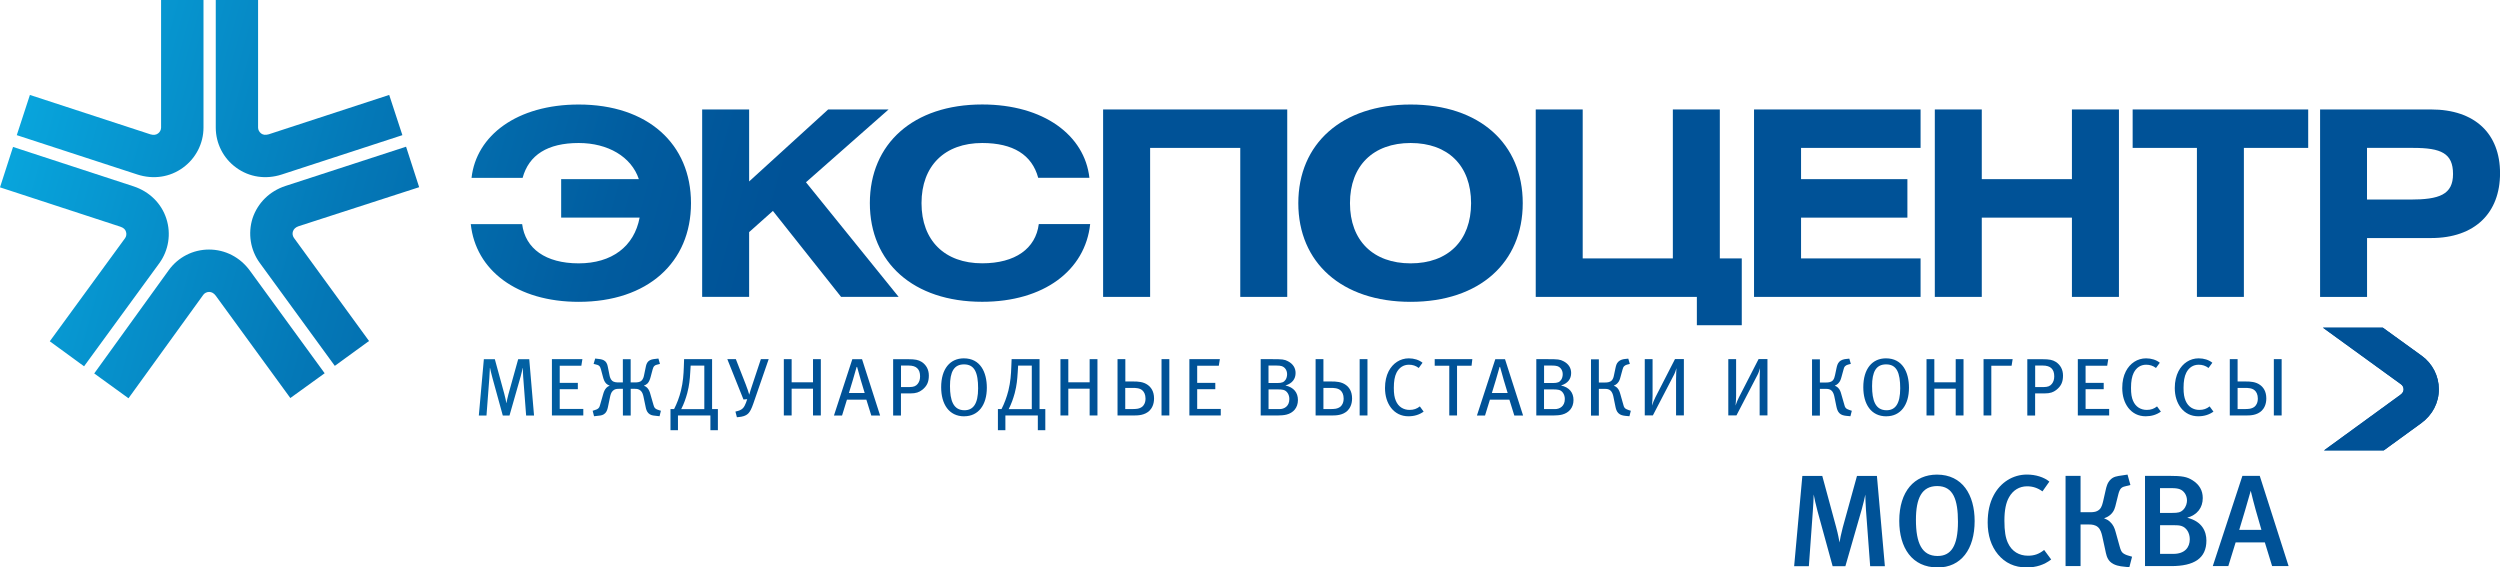 <?xml version="1.0" encoding="UTF-8"?> <svg xmlns="http://www.w3.org/2000/svg" xmlns:xlink="http://www.w3.org/1999/xlink" id="_лой_2" viewBox="0 0 521.64 118.4"><defs><style>.cls-1{fill:url(#linear-gradient-2);}.cls-2{fill:url(#linear-gradient-51);}.cls-3{fill:url(#linear-gradient-17);}.cls-4{fill:url(#linear-gradient-43);}.cls-5{fill:url(#linear-gradient-15);}.cls-6{fill:url(#linear-gradient-18);}.cls-7{fill:url(#linear-gradient-40);}.cls-8{fill:url(#linear-gradient-52);}.cls-9{fill:url(#linear-gradient-28);}.cls-10{fill:url(#linear-gradient-14);}.cls-11{fill:url(#linear-gradient-36);}.cls-12{fill:url(#linear-gradient-20);}.cls-13{fill:url(#linear-gradient-6);}.cls-14{fill:url(#linear-gradient-53);}.cls-15{fill:url(#linear-gradient-35);}.cls-16{fill:url(#linear-gradient-48);}.cls-17{fill:url(#linear-gradient-32);}.cls-18{fill:url(#linear-gradient-11);}.cls-19{fill:url(#linear-gradient-50);}.cls-20{fill:url(#linear-gradient-39);}.cls-21{clip-path:url(#clippath-1);}.cls-22{fill:url(#linear-gradient-10);}.cls-23{fill:url(#linear-gradient-49);}.cls-24{fill:url(#linear-gradient-37);}.cls-25{fill:url(#linear-gradient-16);}.cls-26{fill:url(#linear-gradient-31);}.cls-27{fill:url(#linear-gradient-41);}.cls-28{fill:url(#linear-gradient-21);}.cls-29{fill:url(#linear-gradient-25);}.cls-30{fill:url(#linear-gradient-5);}.cls-31{fill:url(#linear-gradient-54);}.cls-32{fill:url(#linear-gradient-45);}.cls-33{fill:url(#linear-gradient-55);}.cls-34{fill:url(#linear-gradient-34);}.cls-35{fill:url(#linear-gradient-7);}.cls-36{fill:url(#linear-gradient-24);}.cls-37{fill:url(#linear-gradient-9);}.cls-38{fill:url(#linear-gradient-22);}.cls-39{fill:url(#linear-gradient-42);}.cls-40{fill:url(#linear-gradient-3);}.cls-41{fill:url(#linear-gradient);}.cls-42{fill:url(#linear-gradient-27);}.cls-43{fill:url(#linear-gradient-33);}.cls-44{fill:url(#linear-gradient-38);}.cls-45{fill:url(#linear-gradient-29);}.cls-46{fill:url(#linear-gradient-30);}.cls-47{fill:url(#linear-gradient-23);}.cls-48{fill:url(#linear-gradient-19);}.cls-49{fill:url(#linear-gradient-4);}.cls-50{fill:url(#linear-gradient-8);}.cls-51{fill:url(#linear-gradient-44);}.cls-52{fill:url(#linear-gradient-47);}.cls-53{fill:url(#linear-gradient-46);}.cls-54{fill:url(#linear-gradient-12);}.cls-55{fill:url(#linear-gradient-13);}.cls-56{fill:url(#linear-gradient-26);}</style><linearGradient id="linear-gradient" x1="-23.4" y1="2.25" x2="159.56" y2="53.21" gradientTransform="matrix(1, 0, 0, 1, 0, 0)" gradientUnits="userSpaceOnUse"><stop offset="0" stop-color="#0bbbef"></stop><stop offset=".16" stop-color="#08a6dd"></stop><stop offset=".54" stop-color="#0478b7"></stop><stop offset=".83" stop-color="#015c9f"></stop><stop offset="1" stop-color="#005297"></stop></linearGradient><linearGradient id="linear-gradient-2" x1="-20.15" y1="-9.44" x2="162.82" y2="41.52" xlink:href="#linear-gradient"></linearGradient><linearGradient id="linear-gradient-3" x1="-17.34" y1="-19.53" x2="165.63" y2="31.43" xlink:href="#linear-gradient"></linearGradient><linearGradient id="linear-gradient-4" x1="-14.14" y1="-31" x2="168.82" y2="19.96" xlink:href="#linear-gradient"></linearGradient><linearGradient id="linear-gradient-5" x1="-10.9" y1="-42.62" x2="172.06" y2="8.34" xlink:href="#linear-gradient"></linearGradient><linearGradient id="linear-gradient-6" x1="-7.64" y1="-54.33" x2="175.32" y2="-3.37" xlink:href="#linear-gradient"></linearGradient><linearGradient id="linear-gradient-7" x1="-4.5" y1="-65.63" x2="178.47" y2="-14.67" xlink:href="#linear-gradient"></linearGradient><linearGradient id="linear-gradient-8" x1="-1.65" y1="-75.86" x2="181.32" y2="-24.9" xlink:href="#linear-gradient"></linearGradient><linearGradient id="linear-gradient-9" x1="1.74" y1="-88.03" x2="184.71" y2="-37.07" xlink:href="#linear-gradient"></linearGradient><linearGradient id="linear-gradient-10" x1="3.69" y1="-95.04" x2="186.66" y2="-44.08" xlink:href="#linear-gradient"></linearGradient><linearGradient id="linear-gradient-11" x1="-23.28" y1="1.82" x2="159.68" y2="52.78" xlink:href="#linear-gradient"></linearGradient><linearGradient id="linear-gradient-12" x1="-22.03" y1="-2.66" x2="160.93" y2="48.3" xlink:href="#linear-gradient"></linearGradient><linearGradient id="linear-gradient-13" x1="-36.02" y1="47.54" x2="146.95" y2="98.5" xlink:href="#linear-gradient"></linearGradient><linearGradient id="linear-gradient-14" x1="-29.39" y1="23.76" x2="153.57" y2="74.72" xlink:href="#linear-gradient"></linearGradient><linearGradient id="linear-gradient-15" x1="-34.25" y1="41.19" x2="148.72" y2="92.15" xlink:href="#linear-gradient"></linearGradient><linearGradient id="linear-gradient-16" x1="-6.77" y1="-57.48" x2="176.2" y2="-6.52" xlink:href="#linear-gradient"></linearGradient><linearGradient id="linear-gradient-17" x1="-6.77" y1="-57.48" x2="176.2" y2="-6.52" xlink:href="#linear-gradient"></linearGradient><clipPath id="clippath-1"><path id="SVGID-2" class="cls-3" d="M484.69,68.37l16.33,11.84c.31,.23,.51,.62,.51,1.03,0,.43-.22,.81-.66,1.13l-15.95,11.61h12.46l7.82-5.68c2.35-1.71,3.69-4.29,3.68-7.08,0-2.76-1.33-5.35-3.54-6.96l-8.15-5.89h-12.48Z"></path></clipPath><linearGradient id="linear-gradient-18" x1="-6.35" y1="-58.96" x2="176.61" y2="-8" xlink:href="#linear-gradient"></linearGradient><linearGradient id="linear-gradient-19" x1="-34.46" y1="41.94" x2="148.51" y2="92.9" xlink:href="#linear-gradient"></linearGradient><linearGradient id="linear-gradient-20" x1="-33.51" y1="38.52" x2="149.46" y2="89.48" xlink:href="#linear-gradient"></linearGradient><linearGradient id="linear-gradient-21" x1="-32.62" y1="35.33" x2="150.35" y2="86.29" xlink:href="#linear-gradient"></linearGradient><linearGradient id="linear-gradient-22" x1="-32.04" y1="33.25" x2="150.93" y2="84.21" xlink:href="#linear-gradient"></linearGradient><linearGradient id="linear-gradient-23" x1="-30.77" y1="28.69" x2="152.2" y2="79.65" xlink:href="#linear-gradient"></linearGradient><linearGradient id="linear-gradient-24" x1="-29.97" y1="25.84" x2="152.99" y2="76.8" xlink:href="#linear-gradient"></linearGradient><linearGradient id="linear-gradient-25" x1="-29.29" y1="23.38" x2="153.68" y2="74.34" xlink:href="#linear-gradient"></linearGradient><linearGradient id="linear-gradient-26" x1="-28.45" y1="20.37" x2="154.52" y2="71.33" xlink:href="#linear-gradient"></linearGradient><linearGradient id="linear-gradient-27" x1="-27.54" y1="17.12" x2="155.42" y2="68.08" xlink:href="#linear-gradient"></linearGradient><linearGradient id="linear-gradient-28" x1="-27.12" y1="15.59" x2="155.85" y2="66.55" xlink:href="#linear-gradient"></linearGradient><linearGradient id="linear-gradient-29" x1="-25.82" y1="10.92" x2="157.15" y2="61.88" xlink:href="#linear-gradient"></linearGradient><linearGradient id="linear-gradient-30" x1="-24.85" y1="7.45" x2="158.12" y2="58.41" xlink:href="#linear-gradient"></linearGradient><linearGradient id="linear-gradient-31" x1="-23.93" y1="4.15" x2="159.03" y2="55.11" xlink:href="#linear-gradient"></linearGradient><linearGradient id="linear-gradient-32" x1="-22.93" y1=".54" x2="160.04" y2="51.5" xlink:href="#linear-gradient"></linearGradient><linearGradient id="linear-gradient-33" x1="-21.87" y1="-3.24" x2="161.09" y2="47.72" xlink:href="#linear-gradient"></linearGradient><linearGradient id="linear-gradient-34" x1="-20.86" y1="-6.87" x2="162.1" y2="44.09" xlink:href="#linear-gradient"></linearGradient><linearGradient id="linear-gradient-35" x1="-20.08" y1="-9.67" x2="162.88" y2="41.29" xlink:href="#linear-gradient"></linearGradient><linearGradient id="linear-gradient-36" x1="-19.63" y1="-11.3" x2="163.34" y2="39.66" xlink:href="#linear-gradient"></linearGradient><linearGradient id="linear-gradient-37" x1="-18.79" y1="-14.31" x2="164.17" y2="36.65" xlink:href="#linear-gradient"></linearGradient><linearGradient id="linear-gradient-38" x1="-17.83" y1="-17.76" x2="165.14" y2="33.2" xlink:href="#linear-gradient"></linearGradient><linearGradient id="linear-gradient-39" x1="-17.03" y1="-20.65" x2="165.94" y2="30.31" xlink:href="#linear-gradient"></linearGradient><linearGradient id="linear-gradient-40" x1="-15.77" y1="-25.15" x2="167.2" y2="25.81" xlink:href="#linear-gradient"></linearGradient><linearGradient id="linear-gradient-41" x1="-14.51" y1="-29.68" x2="168.46" y2="21.28" xlink:href="#linear-gradient"></linearGradient><linearGradient id="linear-gradient-42" x1="-13.69" y1="-32.61" x2="169.27" y2="18.35" xlink:href="#linear-gradient"></linearGradient><linearGradient id="linear-gradient-43" x1="-12.81" y1="-35.79" x2="170.16" y2="15.17" xlink:href="#linear-gradient"></linearGradient><linearGradient id="linear-gradient-44" x1="-12.01" y1="-38.65" x2="170.95" y2="12.31" xlink:href="#linear-gradient"></linearGradient><linearGradient id="linear-gradient-45" x1="-11.41" y1="-40.8" x2="171.55" y2="10.16" xlink:href="#linear-gradient"></linearGradient><linearGradient id="linear-gradient-46" x1="-10.59" y1="-43.77" x2="172.38" y2="7.19" xlink:href="#linear-gradient"></linearGradient><linearGradient id="linear-gradient-47" x1="-9.79" y1="-46.63" x2="173.18" y2="4.33" xlink:href="#linear-gradient"></linearGradient><linearGradient id="linear-gradient-48" x1="-9" y1="-49.46" x2="173.97" y2="1.5" xlink:href="#linear-gradient"></linearGradient><linearGradient id="linear-gradient-49" x1="-8.14" y1="-52.54" x2="174.82" y2="-1.58" xlink:href="#linear-gradient"></linearGradient><linearGradient id="linear-gradient-50" x1="-21.66" y1="-4" x2="161.3" y2="46.96" xlink:href="#linear-gradient"></linearGradient><linearGradient id="linear-gradient-51" x1="-20.14" y1="-9.48" x2="162.83" y2="41.48" xlink:href="#linear-gradient"></linearGradient><linearGradient id="linear-gradient-52" x1="-18.79" y1="-14.31" x2="164.17" y2="36.65" xlink:href="#linear-gradient"></linearGradient><linearGradient id="linear-gradient-53" x1="-17.71" y1="-18.18" x2="165.25" y2="32.78" xlink:href="#linear-gradient"></linearGradient><linearGradient id="linear-gradient-54" x1="-16.74" y1="-21.66" x2="166.22" y2="29.3" xlink:href="#linear-gradient"></linearGradient><linearGradient id="linear-gradient-55" x1="-15.64" y1="-25.61" x2="167.32" y2="25.35" xlink:href="#linear-gradient"></linearGradient></defs><g id="Layer_1"><g><path class="cls-41" d="M98.39,37.11c.98-8.84,9.49-15.3,22.36-15.3,14.38,0,23.43,8.19,23.43,20.58s-9.05,20.59-23.43,20.59c-12.88,0-21.5-6.57-22.52-16.22h10.72c.65,5.12,4.91,8.19,11.8,8.19s11.58-3.5,12.71-9.54h-16.37v-8.03h16.21c-1.56-4.69-6.47-7.54-12.55-7.54-6.47,0-10.4,2.48-11.7,7.27h-10.67Z"></path><polygon class="cls-1" points="156.31 37.86 172.8 22.84 185.41 22.84 168.17 38.03 187.51 61.95 175.5 61.95 161.27 44.01 156.31 48.43 156.31 61.95 146.51 61.95 146.51 22.84 156.31 22.84 156.31 37.86"></polygon><path class="cls-40" d="M216.63,37.11c-1.29-4.8-5.23-7.27-11.69-7.27-7.81,0-12.66,4.74-12.66,12.55s4.85,12.55,12.66,12.55c6.9,0,11.16-3.07,11.81-8.19h10.72c-1.03,9.65-9.64,16.22-22.53,16.22-14.38,0-23.44-8.2-23.44-20.59s9.06-20.58,23.44-20.58c12.88,0,21.39,6.46,22.37,15.3h-10.68Z"></path><polygon class="cls-49" points="268.59 22.84 268.59 61.95 258.79 61.95 258.79 30.86 239.98 30.86 239.98 61.95 230.17 61.95 230.17 22.84 268.59 22.84"></polygon><path class="cls-30" d="M281.68,42.39c0,7.82,4.85,12.56,12.66,12.56s12.61-4.74,12.61-12.56-4.8-12.55-12.61-12.55-12.66,4.74-12.66,12.55m36.05,0c0,12.39-9,20.59-23.39,20.59s-23.44-8.2-23.44-20.59,9.05-20.58,23.44-20.58,23.39,8.18,23.39,20.58"></path><polygon class="cls-13" points="330.24 53.92 349.05 53.92 349.05 22.84 358.85 22.84 358.85 53.92 363.43 53.92 363.43 67.86 354.06 67.86 354.06 61.95 320.44 61.95 320.44 22.84 330.24 22.84 330.24 53.92"></polygon><polygon class="cls-35" points="400.74 22.84 400.74 30.86 375.8 30.86 375.8 37.38 397.99 37.38 397.99 45.41 375.8 45.41 375.8 53.92 400.74 53.92 400.74 61.95 365.99 61.95 365.99 22.84 400.74 22.84"></polygon><polygon class="cls-50" points="413.51 37.38 432.32 37.38 432.32 22.84 442.13 22.84 442.13 61.95 432.32 61.95 432.32 45.41 413.51 45.41 413.51 61.95 403.71 61.95 403.71 22.84 413.51 22.84 413.51 37.38"></polygon><polygon class="cls-37" points="481.62 22.84 481.62 30.86 468.2 30.86 468.2 61.95 458.4 61.95 458.4 30.86 444.99 30.86 444.99 22.84 481.62 22.84"></polygon><path class="cls-22" d="M493.9,41.64h9c6.08,0,8.94-1.02,8.94-5.34s-2.48-5.44-8.3-5.44h-9.65v10.78Zm-9.8-18.8h23.16c9.16,0,14.39,5.06,14.39,13.31s-5.22,13.52-14.39,13.52h-13.36v12.29h-9.8V22.84Z"></path><path class="cls-18" d="M3.5,28.2l25.16,8.21c3.32,1.08,6.8,.57,9.51-1.42,2.68-1.93,4.29-5.06,4.29-8.36V0h-8.85V26.64c0,.46-.25,.93-.64,1.21-.43,.32-.95,.36-1.58,.18L6.24,19.81l-2.74,8.39Z"></path><path class="cls-54" d="M81.2,19.81l-25.12,8.21c-.64,.18-1.17,.15-1.59-.17-.38-.29-.64-.75-.64-1.21V0h-8.83V26.63c0,3.3,1.59,6.43,4.28,8.36,2.72,1.99,6.18,2.5,9.49,1.42l25.17-8.21-2.75-8.39Z"></path><path class="cls-55" d="M67.74,77.88l-15.58-21.38c-2.06-2.84-5.19-4.43-8.55-4.43s-6.43,1.6-8.37,4.26l-15.58,21.59,7.15,5.18,15.61-21.59c.25-.35,.73-.6,1.21-.6,.53,0,1,.27,1.38,.78l15.57,21.36,7.16-5.17Z"></path><path class="cls-10" d="M84.73,30.61l-25.16,8.19c-3.33,1.09-5.8,3.55-6.87,6.74-1,3.16-.46,6.62,1.48,9.29l15.68,21.51,7.14-5.19-15.68-21.53c-.26-.38-.36-.91-.19-1.36,.17-.49,.56-.85,1.18-1.06l25.15-8.14-2.73-8.44Z"></path><path class="cls-5" d="M0,39.09l25.11,8.21c.64,.21,1.04,.56,1.18,1.06,.15,.46,.07,.97-.19,1.33l-15.71,21.52,7.15,5.22,15.71-21.52c1.93-2.67,2.49-6.12,1.46-9.29-1.03-3.19-3.52-5.64-6.84-6.74L2.72,30.66,0,39.09Z"></path><g><path id="SVGID" class="cls-25" d="M484.69,68.37l16.33,11.84c.31,.23,.51,.62,.51,1.03,0,.43-.22,.81-.66,1.13l-15.95,11.61h12.46l7.82-5.68c2.35-1.71,3.69-4.29,3.68-7.08,0-2.76-1.33-5.35-3.54-6.96l-8.15-5.89h-12.48Z"></path><g class="cls-21"><rect class="cls-6" x="484.69" y="68.37" width="24.18" height="25.61"></rect></g></g><path class="cls-48" d="M109.78,86.69l-.61-8c-.05-.64-.07-1.57-.08-1.91h-.03c-.07,.34-.24,1.12-.42,1.76l-2.33,8.16h-1.4l-2.14-7.78c-.25-.9-.46-1.85-.52-2.15h-.03c-.02,.41-.07,1.53-.12,2.15l-.59,7.78h-1.6l1.05-11.75h2.29l1.97,7.21c.26,.95,.39,1.68,.43,1.93h.03c.05-.29,.19-1.06,.41-1.84l2.03-7.3h2.31l1,11.75h-1.63Z"></path><polygon class="cls-12" points="115.16 86.69 115.16 74.94 121.52 74.94 121.3 76.31 116.79 76.31 116.79 79.89 120.57 79.89 120.57 81.21 116.79 81.21 116.79 85.33 121.71 85.33 121.71 86.69 115.16 86.69"></polygon><g><path class="cls-28" d="M137.72,75.93l-.48,.12c-.26,.06-.52,.12-.73,.34-.16,.15-.24,.39-.33,.68l-.41,1.54c-.12,.46-.31,1.06-.68,1.42-.21,.19-.48,.34-.71,.43v.04c.22,.07,.44,.19,.64,.39,.39,.39,.58,.92,.69,1.37l.63,2.19c.07,.26,.16,.53,.34,.72,.2,.21,.58,.35,.88,.43l.34,.11-.28,1.14-1.05-.12c-.37-.03-.9-.12-1.29-.53-.36-.38-.48-.87-.56-1.27l-.46-2.2c-.09-.39-.22-.87-.56-1.19-.41-.39-.85-.41-1.27-.41h-.83v5.58h-1.63v-5.58h-.83c-.42,0-.87,.02-1.27,.41-.34,.32-.47,.8-.56,1.19l-.46,2.2c-.09,.4-.21,.89-.56,1.27-.39,.41-.91,.5-1.29,.53l-1.05,.12-.29-1.14,.34-.11c.31-.08,.68-.22,.88-.43,.19-.18,.27-.46,.34-.72l.63-2.19c.12-.44,.31-.98,.7-1.37,.2-.21,.42-.33,.64-.39v-.04c-.24-.08-.51-.24-.71-.43-.37-.36-.56-.95-.68-1.42l-.41-1.54c-.09-.29-.17-.53-.32-.68-.2-.22-.48-.28-.73-.34l-.48-.12,.33-1.12,.83,.1c.34,.04,.9,.12,1.29,.5,.36,.36,.46,.85,.54,1.26l.32,1.59c.05,.29,.19,.85,.54,1.17,.41,.36,.95,.36,1.39,.36h.86v-4.84h1.63v4.84h.86c.44,0,.99,0,1.4-.36,.36-.32,.49-.88,.54-1.17l.33-1.59c.08-.41,.18-.9,.54-1.26,.39-.38,.95-.46,1.29-.5l.83-.1,.32,1.12Z"></path><path class="cls-38" d="M144.02,77.74c-.08,1.36-.18,2.61-.62,4.29-.31,1.12-.68,2.2-1.26,3.34h4.82v-9.09h-2.85l-.09,1.47Zm4.56,7.62h1.21v4.4h-1.56v-3.07h-6.77v3.07h-1.56v-4.4h.75c.58-1.12,1.09-2.45,1.44-3.87,.44-1.79,.54-3.41,.59-4.83l.06-1.72h5.84v10.42Z"></path><path class="cls-47" d="M155.69,80.46c.26,.67,.44,1.16,.64,1.9,.19-.68,.33-1.11,.65-2.06l1.78-5.36h1.63l-3.2,9.26c-.39,1.13-.7,1.69-1.02,2.03-.56,.58-1.34,.72-1.94,.78l-.47,.05-.31-1.18,.27-.07c.36-.08,.9-.24,1.27-.61,.28-.27,.52-.77,.66-1.16l.26-.75-.78,.07-3.37-8.42h1.78l2.16,5.52Z"></path></g><polygon class="cls-36" points="169.64 86.69 169.64 81.1 165.18 81.1 165.18 86.69 163.55 86.69 163.55 74.94 165.18 74.94 165.18 79.77 169.64 79.77 169.64 74.94 171.27 74.94 171.27 86.69 169.64 86.69"></polygon><g><path class="cls-29" d="M178.84,76.56h-.1c-.17,.66-1.41,4.88-1.61,5.44h3.29c-.2-.55-1.42-4.76-1.58-5.44m2.96,10.14l-1.03-3.31h-4.05l-1.02,3.31h-1.69l3.83-11.75h2.03l3.77,11.75h-1.83Z"></path><path class="cls-56" d="M191.41,76.85c-.41-.39-.98-.58-1.9-.58h-1.51v4.49h1.81c.8,0,1.31-.19,1.68-.67,.32-.41,.49-.89,.49-1.57,0-.75-.19-1.3-.58-1.67m.98,4.52c-.59,.46-1.22,.72-2.46,.72h-1.93v4.61h-1.63v-11.75h3.12c1.51,0,2.15,.15,2.79,.54,1,.63,1.54,1.63,1.54,2.87,0,1.33-.39,2.22-1.43,3.02"></path><path class="cls-42" d="M201.15,76.03c-2.1,0-2.93,1.55-2.93,4.54s.7,5.03,3.02,5.03c1.81,0,2.85-1.31,2.85-4.57s-.73-5-2.94-5m.05,10.84c-3.22,0-4.82-2.58-4.82-6.08,0-3.85,1.87-6.02,4.73-6.02,3.44,0,4.8,2.88,4.8,6.14,0,3.56-1.75,5.95-4.72,5.95"></path><path class="cls-9" d="M212.35,77.74c-.09,1.36-.18,2.61-.62,4.29-.31,1.12-.68,2.2-1.26,3.34h4.82v-9.09h-2.85l-.09,1.47Zm4.56,7.62h1.2v4.4h-1.56v-3.07h-6.77v3.07h-1.56v-4.4h.75c.58-1.12,1.08-2.45,1.44-3.87,.44-1.79,.55-3.41,.6-4.83l.07-1.72h5.83v10.42Z"></path></g><polygon class="cls-45" points="227.36 86.69 227.36 81.1 222.91 81.1 222.91 86.69 221.27 86.69 221.27 74.94 222.91 74.94 222.91 79.77 227.36 79.77 227.36 74.94 228.99 74.94 228.99 86.69 227.36 86.69"></polygon><path class="cls-46" d="M243.99,86.69h-1.63v-11.75h1.63v11.75Zm-7.72-1.34c.56,0,1.46,.02,2.09-.51,.25-.22,.66-.71,.66-1.68,0-.84-.31-1.4-.66-1.71-.54-.48-1.34-.51-2.04-.51h-1.53v4.41h1.47Zm-1.47-5.75h1.72c.93,0,2.05,.05,2.97,.72,.66,.48,1.31,1.31,1.31,2.82,0,1.29-.49,2.08-.93,2.53-.99,.98-2.4,1.02-3.19,1.02h-3.5v-11.75h1.63v4.67Z"></path><polygon class="cls-26" points="248.17 86.69 248.17 74.94 254.53 74.94 254.31 76.31 249.8 76.31 249.8 79.89 253.58 79.89 253.58 81.21 249.8 81.21 249.8 85.33 254.72 85.33 254.72 86.69 248.17 86.69"></polygon><g><path class="cls-17" d="M267.78,81.35c-.3-.07-.64-.1-1.22-.1h-1.87v4.11h2.29c.97,0,2.05-.57,2.05-2.1,0-.95-.52-1.74-1.26-1.91m-.34-4.96c-.27-.08-.59-.12-1.19-.12h-1.56v3.65h1.81c1.03,0,1.39-.19,1.73-.65,.22-.31,.34-.75,.34-1.19,0-.83-.46-1.48-1.14-1.69m1.04,10.11c-.53,.14-1.24,.19-1.85,.19h-3.56v-11.75h2.48c1.96,0,2.49,.04,3.22,.44,1.03,.54,1.58,1.38,1.58,2.45,0,1.23-.69,2.17-2.12,2.6,1.76,.39,2.61,1.5,2.61,3.04,0,1.64-1,2.68-2.36,3.03"></path><path class="cls-43" d="M285.33,86.69h-1.63v-11.75h1.63v11.75Zm-7.72-1.34c.56,0,1.46,.02,2.09-.51,.25-.22,.66-.71,.66-1.68,0-.84-.3-1.4-.66-1.71-.54-.48-1.35-.51-2.04-.51h-1.52v4.41h1.47Zm-1.47-5.75h1.71c.93,0,2.05,.05,2.97,.72,.66,.48,1.3,1.31,1.3,2.82,0,1.29-.49,2.08-.93,2.53-.98,.98-2.39,1.02-3.19,1.02h-3.49v-11.75h1.63v4.67Z"></path><path class="cls-34" d="M293.89,86.86c-1.52,0-2.75-.63-3.63-1.75-.83-1.08-1.27-2.49-1.27-4.15,0-1.37,.27-2.54,.76-3.5,.87-1.67,2.41-2.69,4.2-2.69,1.1,0,2.14,.32,2.87,.92l-.79,1.09c-.64-.48-1.28-.68-2.05-.68-1.15,0-2.05,.6-2.6,1.69-.37,.75-.55,1.74-.55,3.14,0,1.25,.13,2.01,.42,2.69,.54,1.3,1.63,1.91,2.87,1.91,.88,0,1.51-.24,2.14-.73l.79,1.09c-.9,.65-1.96,.97-3.15,.97"></path></g><polygon class="cls-15" points="307.05 76.31 304.02 76.31 304.02 86.69 302.4 86.69 302.4 76.31 299.36 76.31 299.36 74.94 307.21 74.94 307.05 76.31"></polygon><g><path class="cls-11" d="M313,76.56h-.1c-.17,.66-1.4,4.88-1.61,5.44h3.29c-.2-.55-1.42-4.76-1.58-5.44m2.97,10.14l-1.03-3.31h-4.06l-1.02,3.31h-1.69l3.83-11.75h2.03l3.77,11.75h-1.83Z"></path><path class="cls-24" d="M325.25,81.35c-.31-.07-.64-.1-1.22-.1h-1.86v4.11h2.29c.96,0,2.05-.57,2.05-2.1,0-.95-.52-1.74-1.25-1.91m-.34-4.96c-.27-.08-.59-.12-1.18-.12h-1.56v3.65h1.82c1.04,0,1.39-.19,1.73-.65,.22-.31,.34-.75,.34-1.19,0-.83-.46-1.48-1.14-1.69m1.04,10.11c-.53,.14-1.24,.19-1.85,.19h-3.56v-11.75h2.47c1.97,0,2.49,.04,3.22,.44,1.03,.54,1.58,1.38,1.58,2.45,0,1.23-.69,2.17-2.12,2.6,1.76,.39,2.61,1.5,2.61,3.04,0,1.64-1,2.68-2.36,3.03"></path><path class="cls-44" d="M340.09,75.93l-.56,.14c-.2,.05-.43,.14-.61,.31-.22,.21-.29,.44-.36,.7l-.41,1.49c-.13,.48-.23,1-.74,1.48-.22,.2-.45,.32-.67,.41v.02c.26,.09,.48,.24,.67,.41,.42,.41,.57,.95,.69,1.37l.62,2.19c.05,.21,.12,.5,.34,.72,.19,.19,.49,.29,.79,.4l.43,.14-.29,1.14-.85-.08c-.46-.05-1.05-.15-1.45-.56-.38-.36-.53-.9-.63-1.42l-.42-2.05c-.08-.41-.27-.94-.56-1.21-.34-.35-.81-.39-1.14-.39h-1.33v5.58h-1.64v-11.75h1.64v4.84h1.33c.34,0,.93-.02,1.34-.41,.31-.31,.41-.72,.49-1.13l.32-1.52c.1-.44,.2-.9,.56-1.26,.43-.44,1.04-.54,1.36-.58l.74-.08,.33,1.12Z"></path><path class="cls-20" d="M349.72,86.69v-7.56c0-.62,.05-1.78,.08-2.31-.1,.37-.32,1.03-.54,1.43l-4.38,8.43h-1.69v-11.75h1.63v7.67c0,.55-.06,1.38-.12,2.03,.17-.53,.46-1.25,.71-1.74l4.09-7.97h1.85v11.75h-1.63Z"></path><path class="cls-7" d="M367.16,86.69v-7.56c0-.62,.05-1.78,.08-2.31-.1,.37-.32,1.03-.54,1.43l-4.38,8.43h-1.7v-11.75h1.63v7.67c0,.55-.05,1.38-.12,2.03,.17-.53,.46-1.25,.72-1.74l4.09-7.97h1.85v11.75h-1.63Z"></path><path class="cls-27" d="M386.18,75.93l-.55,.14c-.21,.05-.43,.14-.61,.31-.22,.21-.29,.44-.35,.7l-.41,1.49c-.14,.48-.24,1-.75,1.48-.22,.2-.44,.32-.66,.41v.02c.25,.09,.47,.24,.66,.41,.42,.41,.58,.95,.69,1.37l.63,2.19c.05,.21,.12,.5,.34,.72,.19,.19,.49,.29,.79,.4l.43,.14-.29,1.14-.84-.08c-.47-.05-1.06-.15-1.46-.56-.37-.36-.52-.9-.63-1.42l-.42-2.05c-.08-.41-.27-.94-.56-1.21-.34-.35-.82-.39-1.13-.39h-1.33v5.58h-1.64v-11.75h1.64v4.84h1.33c.33,0,.93-.02,1.34-.41,.3-.31,.4-.72,.49-1.13l.32-1.52c.1-.44,.21-.9,.56-1.26,.42-.44,1.03-.54,1.36-.58l.74-.08,.32,1.12Z"></path><path class="cls-39" d="M393.55,76.03c-2.1,0-2.93,1.55-2.93,4.54s.69,5.03,3.02,5.03c1.81,0,2.85-1.31,2.85-4.57s-.73-5-2.93-5m.05,10.84c-3.23,0-4.82-2.58-4.82-6.08,0-3.85,1.87-6.02,4.73-6.02,3.44,0,4.8,2.88,4.8,6.14,0,3.56-1.74,5.95-4.71,5.95"></path></g><polygon class="cls-4" points="408.07 86.69 408.07 81.1 403.61 81.1 403.61 86.69 401.98 86.69 401.98 74.94 403.61 74.94 403.61 79.77 408.07 79.77 408.07 74.94 409.7 74.94 409.7 86.69 408.07 86.69"></polygon><polygon class="cls-51" points="419.73 76.31 415.5 76.31 415.5 86.69 413.88 86.69 413.88 74.94 419.95 74.94 419.73 76.31"></polygon><path class="cls-32" d="M428.06,76.85c-.41-.39-.98-.58-1.9-.58h-1.51v4.49h1.81c.8,0,1.31-.19,1.68-.67,.32-.41,.49-.89,.49-1.57,0-.75-.19-1.3-.58-1.67m.99,4.52c-.59,.46-1.22,.72-2.46,.72h-1.94v4.61h-1.63v-11.75h3.12c1.51,0,2.15,.15,2.79,.54,1,.63,1.54,1.63,1.54,2.87,0,1.33-.39,2.22-1.43,3.02"></path><polygon class="cls-53" points="433.55 86.69 433.55 74.94 439.9 74.94 439.68 76.31 435.17 76.31 435.17 79.89 438.95 79.89 438.95 81.21 435.17 81.21 435.17 85.33 440.09 85.33 440.09 86.69 433.55 86.69"></polygon><g><path class="cls-52" d="M447.72,86.86c-1.53,0-2.75-.63-3.63-1.75-.83-1.08-1.27-2.49-1.27-4.15,0-1.37,.26-2.54,.76-3.5,.87-1.67,2.41-2.69,4.21-2.69,1.1,0,2.14,.32,2.87,.92l-.8,1.09c-.64-.48-1.29-.68-2.05-.68-1.15,0-2.05,.6-2.6,1.69-.37,.75-.56,1.74-.56,3.14,0,1.25,.13,2.01,.42,2.69,.55,1.3,1.63,1.91,2.87,1.91,.88,0,1.51-.24,2.14-.73l.8,1.09c-.9,.65-1.97,.97-3.15,.97"></path><path class="cls-16" d="M458.69,86.86c-1.52,0-2.75-.63-3.63-1.75-.83-1.08-1.28-2.49-1.28-4.15,0-1.37,.28-2.54,.77-3.5,.87-1.67,2.41-2.69,4.21-2.69,1.1,0,2.14,.32,2.86,.92l-.8,1.09c-.64-.48-1.29-.68-2.05-.68-1.15,0-2.06,.6-2.6,1.69-.37,.75-.56,1.74-.56,3.14,0,1.25,.14,2.01,.43,2.69,.55,1.3,1.63,1.91,2.87,1.91,.88,0,1.51-.24,2.14-.73l.8,1.09c-.9,.65-1.97,.97-3.16,.97"></path><path class="cls-23" d="M476.08,86.69h-1.63v-11.75h1.63v11.75Zm-7.72-1.34c.56,0,1.46,.02,2.09-.51,.25-.22,.66-.71,.66-1.68,0-.84-.3-1.4-.66-1.71-.54-.48-1.34-.51-2.03-.51h-1.53v4.41h1.47Zm-1.47-5.75h1.72c.93,0,2.05,.05,2.97,.72,.66,.48,1.3,1.31,1.3,2.82,0,1.29-.49,2.08-.93,2.53-.98,.98-2.39,1.02-3.19,1.02h-3.5v-11.75h1.63v4.67Z"></path><path class="cls-19" d="M390.22,118.13l-.87-11.67c-.08-1.2-.14-2.69-.14-3.26-.14,.63-.38,1.82-.73,3.02l-3.43,11.92h-2.66l-3.13-11.4c-.35-1.25-.71-2.94-.82-3.56,0,.62-.11,2.42-.19,3.59l-.82,11.37h-3.07l1.71-18.83h4.16l2.89,10.67c.43,1.58,.6,2.64,.71,3.21,.08-.57,.33-1.85,.68-3.16l2.96-10.72h4.16l1.66,18.83h-3.07Z"></path><path class="cls-2" d="M404.21,101.42c-3.24,0-4.44,2.56-4.44,7.05,0,4.84,1.23,7.54,4.52,7.54,2.8,0,4.25-2.07,4.25-7.13,0-4.57-.95-7.46-4.33-7.46m.08,16.98c-5.36,0-8-4.14-8-9.71,0-6.18,3.16-9.66,7.87-9.66,5.31,0,7.86,4.22,7.86,9.69,0,5.88-2.83,9.69-7.73,9.69"></path><path class="cls-8" d="M422.85,118.4c-2.51,0-4.49-.95-5.96-2.72-1.42-1.71-2.15-4-2.15-6.64,0-2.23,.41-4.11,1.25-5.69,1.42-2.69,4-4.33,6.94-4.33,1.82,0,3.56,.54,4.68,1.47l-1.44,2.04c-1.01-.73-2.04-1.06-3.21-1.06-1.61,0-2.94,.82-3.75,2.26-.66,1.15-.98,2.72-.98,4.92s.24,3.57,.73,4.63c.82,1.8,2.37,2.67,4.19,2.67,1.33,0,2.31-.35,3.37-1.2l1.47,1.99c-1.47,1.12-3.13,1.66-5.14,1.66"></path><path class="cls-14" d="M444.51,101.2l-.87,.22c-.35,.08-.76,.16-1.06,.46-.27,.27-.46,.79-.57,1.23l-.49,1.96c-.19,.79-.35,1.58-1.12,2.29-.35,.33-.82,.6-1.33,.76v.05c.38,.14,.79,.33,1.17,.68,.71,.65,.98,1.33,1.2,2.15l.84,3.02c.19,.71,.38,1.12,.63,1.33,.22,.22,.73,.46,1.14,.57l.82,.24-.57,2.2-1.03-.11c-.9-.08-2.15-.25-2.99-1.06-.71-.71-.84-1.66-1.01-2.45l-.63-2.88c-.13-.57-.35-1.39-.87-1.85-.57-.52-1.33-.57-1.85-.57h-1.8v8.68h-3.13v-18.83h3.13v7.59h2.07c.6,0,1.33-.05,1.9-.6,.49-.49,.62-1.23,.76-1.77l.52-2.29c.14-.63,.35-1.52,1.01-2.15,.62-.63,1.33-.71,2.42-.87l1.12-.17,.6,2.15Z"></path><path class="cls-31" d="M455.15,109.74c-.47-.13-.84-.16-1.75-.16h-2.69v5.99h2.77c2.4,0,3.43-1.36,3.43-3.05,0-1.36-.73-2.48-1.77-2.78m-.33-7.67c-.38-.14-.87-.22-1.77-.22h-2.34v5.17h2.58c1.14,0,1.72-.08,2.31-.7,.57-.6,.74-1.39,.74-1.88,0-1.12-.63-2.04-1.52-2.37m-1.77,16.05h-5.47v-18.83h4.98c2.8,0,3.78,.19,4.95,.93,1.41,.9,2.12,2.12,2.12,3.7,0,2.01-1.14,3.51-3.24,4.11,3.13,.76,4,2.89,4,4.76,0,3.73-2.58,5.33-7.35,5.33"></path><path class="cls-33" d="M471.86,110.56c-.84-2.83-1.61-5.55-2.23-8.16-.79,2.83-1.61,5.55-2.4,8.16h4.63Zm2.23,7.56l-1.52-4.95h-6.09l-1.53,4.95h-3.24l6.18-18.83h3.62l6.02,18.83h-3.43Z"></path></g></g></g></svg> 